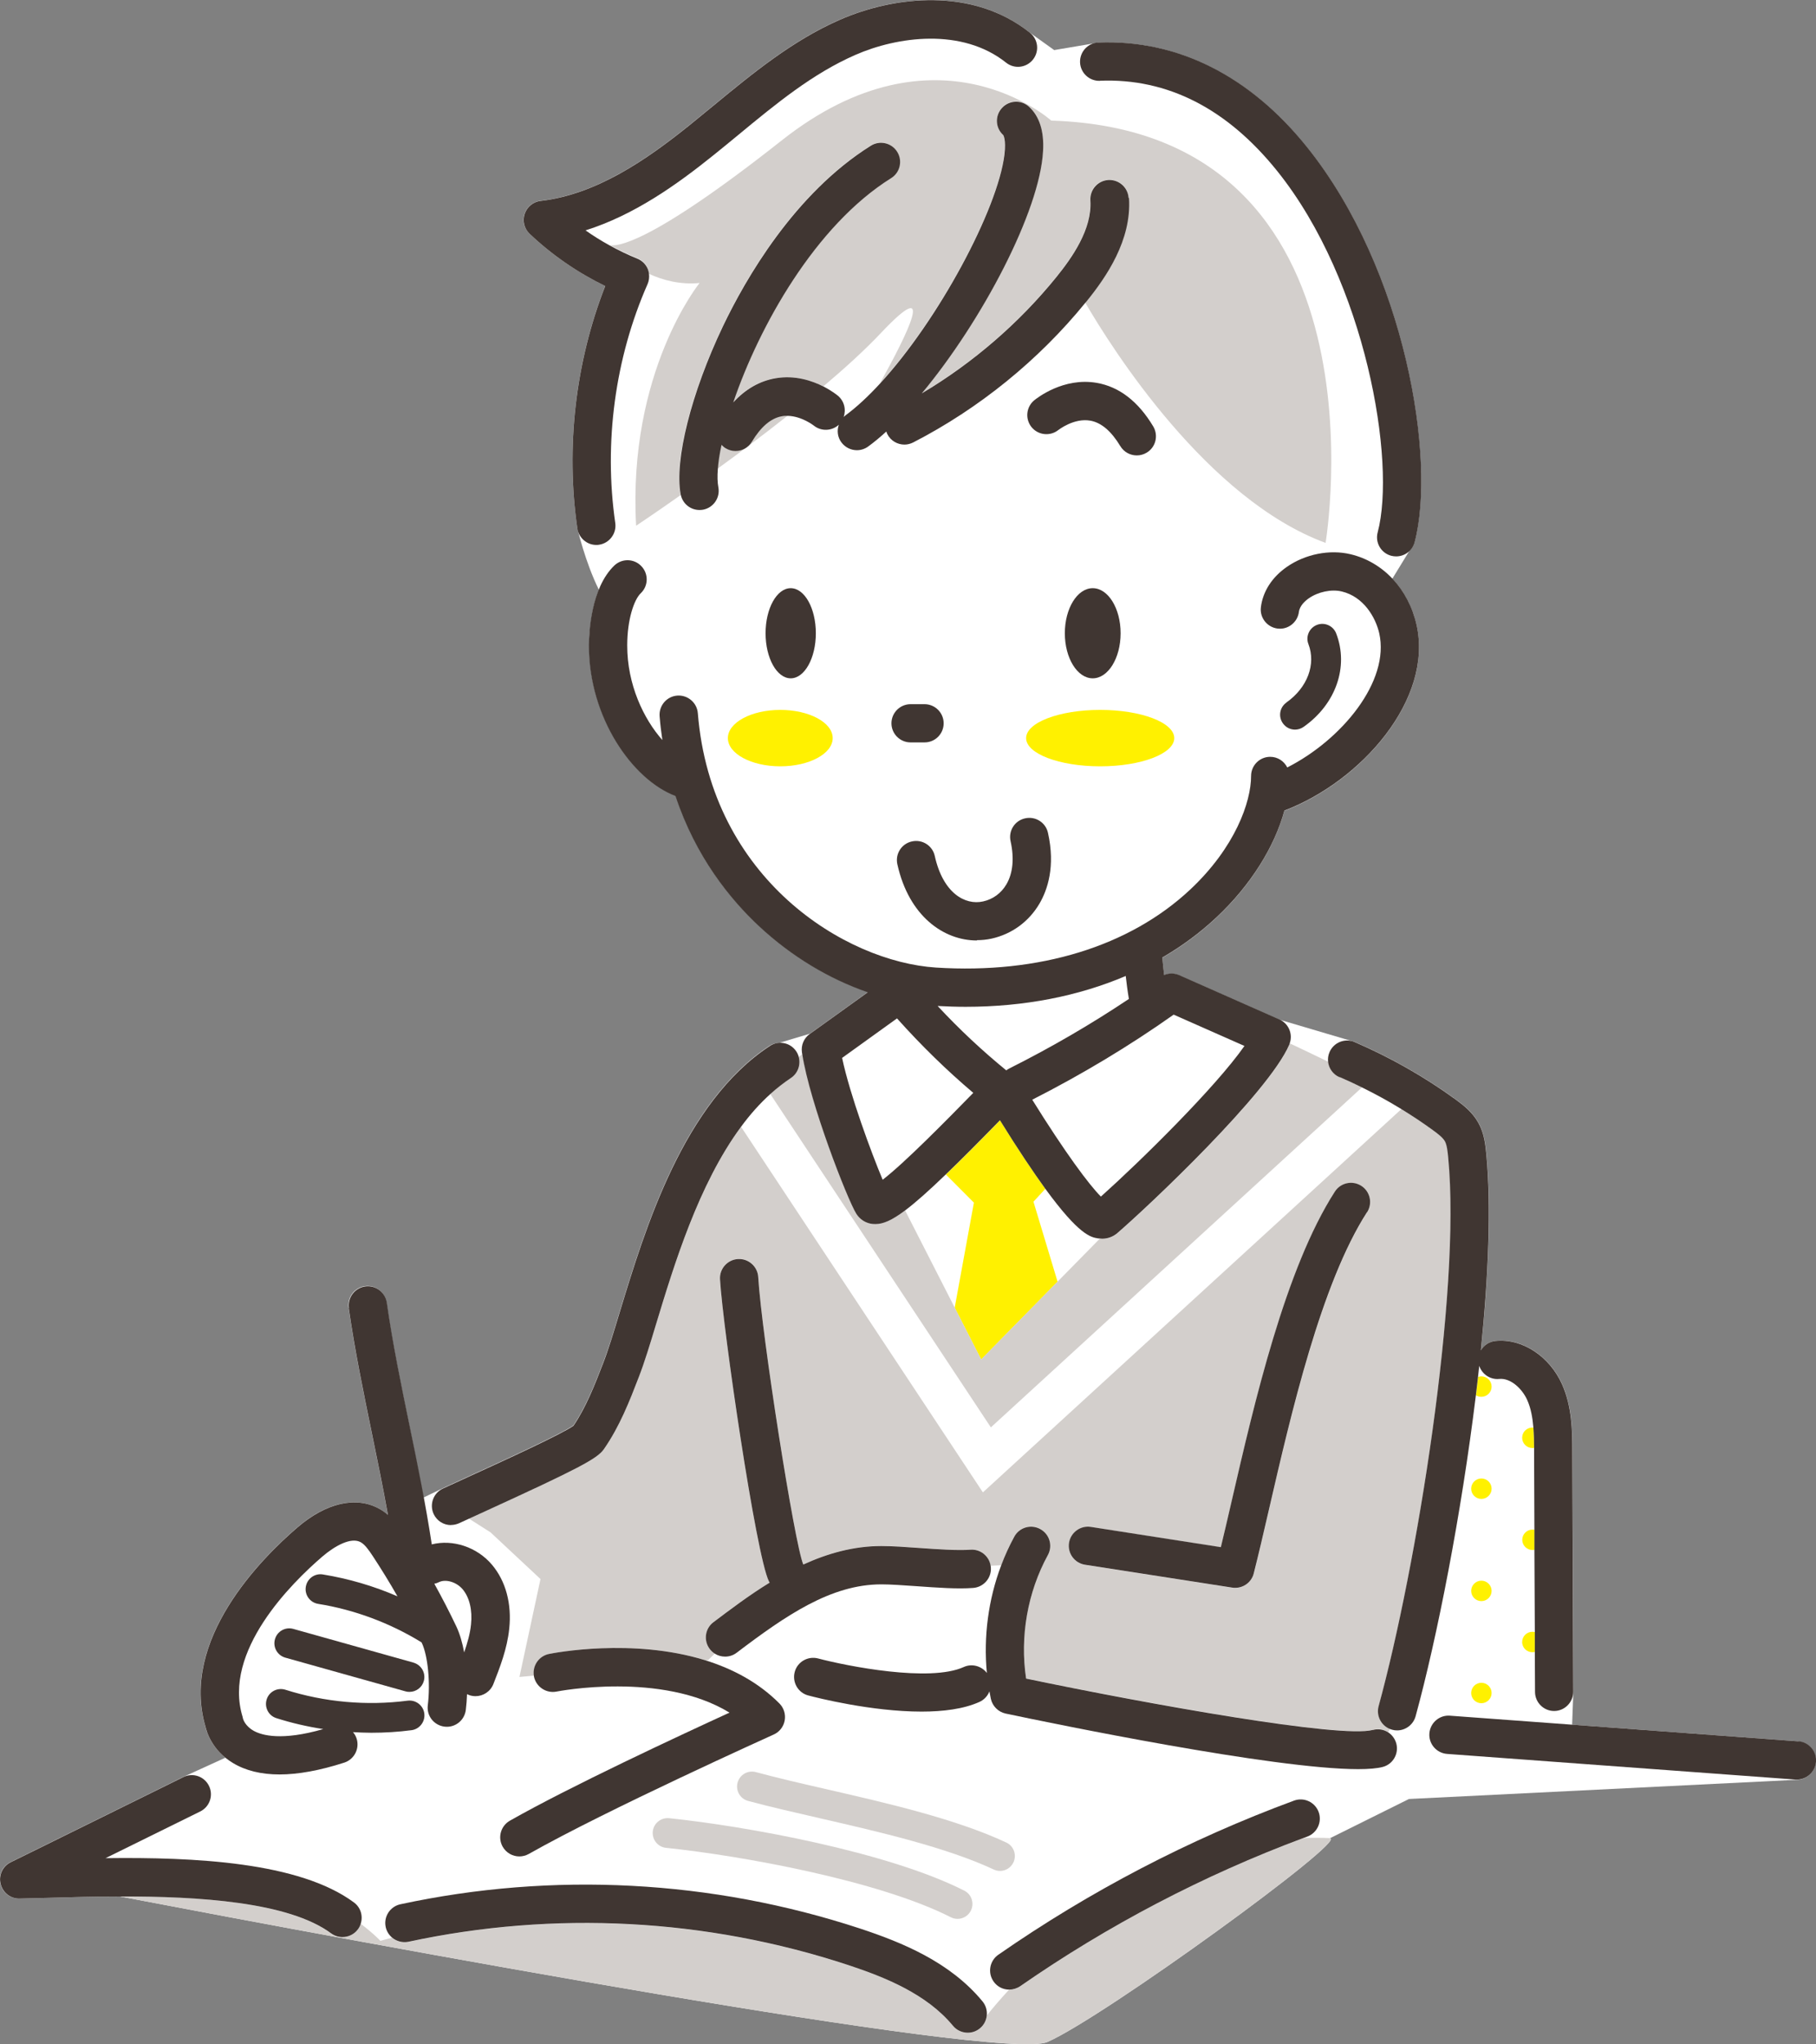 <?xml version="1.0" encoding="UTF-8"?><svg id="_レイヤー_2" xmlns="http://www.w3.org/2000/svg" viewBox="0 0 177.74 200"><rect x="0" y="0" width="177.74" height="200" fill="#808080" stroke="none"/><defs><style>.cls-1{fill:#fff;}.cls-2{fill:#fff100;}.cls-3{fill:#d3cfcc;}.cls-4{fill:#403632;}</style></defs><g id="_レイアウト"><path class="cls-1" d="m176.01,170.38l-22.14-1.63.12-3.23-.09-23.46c0-2.07-.02-4.41-1-6.62-1.23-2.75-3.91-4.51-6.51-4.25-.62.06-1.14.42-1.44.92.74-7.28,1.02-14.12.53-19.23-.09-.88-.19-1.98-.77-3.02-.57-1.04-1.46-1.73-2.24-2.3-3.07-2.23-6.39-4.11-9.87-5.61l-7.37-2.18-9.81-4.34c-.48-.21-1.01-.21-1.48-.01-.07-.6-.13-1.16-.18-1.71,1.93-1.12,3.7-2.43,5.3-3.93,3.32-3.11,5.69-6.89,6.65-10.45,7.53-2.87,14.59-10.89,12.93-18.19-.4-1.76-1.23-3.31-2.37-4.51l1.67-2.73c.23-.23.42-.5.51-.84,2.12-8.01-.86-26.59-10.52-38.64-5.62-7.01-12.68-10.55-20.43-10.25l-4.32.73-2.39-1.71c-5.61-4.48-13.29-3.59-18.61-1.26-4.65,2.04-8.55,5.26-12.33,8.37-.8.66-1.61,1.32-2.41,1.97-4.1,3.29-9.03,6.74-14.54,7.38-.72.08-1.33.58-1.56,1.27-.23.69-.04,1.45.49,1.95,2.2,2.08,4.69,3.79,7.4,5.11-2.91,7.43-3.87,15.78-2.72,23.71,0,0,.76,3.31,2.11,6.02-.85,2.11-.96,4.51-.96,5.4-.02,7.09,4.3,13.18,8.47,14.74,1.97,5.93,5.33,10.09,8.21,12.77,3.14,2.92,6.81,5.13,10.61,6.44l-5.68,4.08-3.01.9c-.32.02-.63.09-.92.27-8.46,5.54-12.2,17.85-14.68,26-.61,2.02-1.14,3.76-1.63,5.02-.82,2.12-1.67,4.31-2.91,6.14-1.08.78-6.54,3.29-10.2,4.96-.89.41-1.75.8-2.57,1.18l-1.91.92c-.44-2.35-.9-4.7-1.37-7-.82-3.98-1.67-8.09-2.24-12.1-.15-1.02-1.1-1.74-2.12-1.59-1.02.15-1.74,1.1-1.59,2.12.59,4.12,1.45,8.29,2.28,12.33.54,2.61,1.08,5.26,1.56,7.92-.25-.22-.53-.42-.84-.59-2.27-1.27-5.2-.6-8.03,1.83-3.54,3.04-11.48,11-8.99,19.48.09.43.5,1.86,1.96,3.05l-4.14,1.89-16.89,8.33c-.79.39-1.2,1.27-.99,2.13.21.85.97,1.46,1.86,1.43.87-.02,1.82-.05,2.84-.07,2.07-.06,4.48-.13,7.02-.13,24.05,4.59,86.32,16.19,90.77,14.23,5.53-2.43,29.49-19.85,27.64-19.93l7.73-3.84,37.95-1.88c.97,0,1.79-.75,1.87-1.74.08-1.03-.7-1.93-1.73-2.01Z"/><path class="cls-2" d="m102.31,116.31c-1.18-1.62-2.63-3.78-4.43-6.69-2.13,2.18-3.86,3.92-5.3,5.3l2.74,2.75-1.88,10.28,2.59,5.07,7.48-7.61-2.36-7.83,1.16-1.26Z"/><path class="cls-4" d="m79.85,61.96c0-2.44-1.1-4.41-2.46-4.41s-2.46,1.98-2.46,4.41,1.1,4.41,2.46,4.41,2.46-1.98,2.46-4.41Z"/><path class="cls-4" d="m106.95,57.55c-1.51,0-2.73,1.98-2.73,4.41s1.22,4.41,2.73,4.41,2.73-1.98,2.73-4.41-1.22-4.41-2.73-4.41Z"/><path class="cls-3" d="m76.49,40.71c-1.07.19-2.05,1.03-2.93,2.49-.35.58-.97.91-1.61.91-.33,0-.66-.09-.96-.27-.15-.09-.28-.21-.4-.33-.18.87-.3,1.66-.36,2.35,2.15-1.56,4.52-3.34,6.86-5.19-.2,0-.4,0-.61.04Z"/><path class="cls-3" d="m63.4,26.33c.06.15.09.3.11.46,1.39.64,3.08,1.08,4.96.9,0,0-7.05,8.68-6.21,23.75,0,0,1.75-1.16,4.36-3,0-.02-.02-.05-.02-.07-.64-3.32,1.03-9.93,4.14-16.46,2.19-4.58,6.98-12.98,14.47-17.66.88-.55,2.03-.28,2.58.59.55.88.28,2.03-.59,2.58-7.43,4.65-12.92,14.51-15.45,21.94,1.2-1.3,2.58-2.09,4.13-2.36,1.91-.33,3.59.24,4.7.81,2.13-1.8,4.11-3.6,5.67-5.26,5.45-5.76,2.62.05-.14,4.97,5.73-6.23,11.53-17.04,12.19-22.41.18-1.51-.11-1.91-.12-1.92-.77-.7-.82-1.88-.13-2.64.7-.77,1.88-.82,2.65-.13,1.02.93,1.49,2.39,1.38,4.33-.32,5.89-5.97,16.65-11.87,23.72,5.01-2.98,9.53-6.88,13.19-11.4,1.51-1.87,3.5-4.67,3.31-7.49-.07-1.03.71-1.92,1.75-1.99,1.03-.06,1.93.71,1.99,1.75.27,4.13-2.23,7.74-4.14,10.09-.04.05-.08.09-.12.14,2.7,4.64,11.99,19.3,23.55,23.55,0,0,6.77-40.28-26.85-41.32,0,0-11.18-10.07-26.38,1.94-13.02,10.28-16.2,10.41-16.84,10.23.87.48,1.77.91,2.7,1.29.47.19.84.56,1.03,1.03Z"/><path class="cls-3" d="m77.4,105.47c-.71.46-1.37.99-2.01,1.57l21.59,32.62,36.33-33.27c-.72-.35-1.45-.69-2.18-1.01-.63-.27-1.04-.85-1.12-1.49-1.57-.76-2.91-1.4-3.77-1.8-.01.04-.02.09-.04.13-2.04,4.73-13.71,15.75-16.83,18.44-.42.36-.94.55-1.49.55-.08,0-.15-.01-.23-.02l-4.14,4.21-7.48,7.61-2.59-5.07-4.85-9.5c-1.3.97-2.16,1.33-2.89,1.33-.09,0-.17,0-.26-.01-.68-.08-1.27-.45-1.62-1.02-.88-1.44-4.52-10.77-5.28-15.61-.12.09-.24.19-.36.29.2.76-.08,1.59-.78,2.05Z"/><path class="cls-3" d="m134.94,166.93c3.7-13.53,8.09-40.5,6.81-53.7-.06-.59-.12-1.21-.32-1.57-.2-.36-.68-.73-1.16-1.08-1.01-.73-2.04-1.42-3.1-2.07l-40.97,37.51-23.67-35.77c-4.14,5.62-6.54,13.48-8.27,19.18-.64,2.09-1.19,3.9-1.72,5.28-.92,2.38-1.88,4.85-3.43,7.08-.65.94-2.5,1.9-11.61,6.07-.54.25-1.08.49-1.6.73l2.11,1.34,4.89,4.57-2.06,9.58,1.42-.13c-.15-.98.49-1.92,1.48-2.12.44-.09,8.18-1.6,15.31.62l.26-.02.65-.64c-.18-.12-.35-.27-.49-.45-.62-.83-.46-2,.36-2.63,1.61-1.22,3.46-2.62,5.5-3.87-.02-.04-.05-.08-.07-.12-1.28-2.54-4.5-24.71-4.79-29.56-.06-1.03.72-1.92,1.76-1.98,1.03-.07,1.92.72,1.98,1.76.34,5.65,3.56,26.15,4.41,28.12,0,0,0,0,0,.01,2.36-1.08,4.92-1.81,7.63-1.81h.02c1.05,0,2.34.09,3.71.19,1.84.13,3.73.27,4.98.17.98-.08,1.84.63,1.99,1.58l1.04-.05c.36-.96.79-1.9,1.28-2.8.5-.91,1.64-1.24,2.54-.75.91.5,1.24,1.64.75,2.54-1.99,3.64-2.75,7.99-2.13,12.09,11.99,2.49,30.82,5.88,33.94,5.02.54-.15,1.08-.04,1.51.23.06-.11.11-.22.17-.33-.87-.35-1.36-1.3-1.11-2.23Zm-12.23-12.97c-.21.84-.97,1.41-1.81,1.41-.1,0-.19,0-.29-.02l-14.42-2.24c-1.02-.16-1.72-1.12-1.56-2.14.16-1.02,1.12-1.72,2.14-1.56l12.72,1.98c.34-1.4.7-2.95,1.07-4.56,2.21-9.58,5.24-22.7,10.09-30.23.56-.87,1.72-1.12,2.59-.56.87.56,1.12,1.72.56,2.59-4.49,6.98-7.44,19.74-9.59,29.05-.53,2.3-1.03,4.48-1.5,6.3Z"/><path class="cls-3" d="m130.19,179.85c-.88-.04-1.74-.04-2.6-.01-9.81,3.66-19.14,8.53-27.74,14.51-.33.23-.7.33-1.07.33,0,0-.01,0-.02,0-.95,1.03-1.69,1.91-2.18,2.53-.05.47-.27.93-.67,1.26-.35.29-.77.43-1.19.43-.54,0-1.08-.23-1.45-.68-2.57-3.11-6.64-4.76-10.28-5.95-13.87-4.56-28.74-5.34-43.01-2.27-.59.13-1.18-.04-1.61-.41-.38.1-.76.2-1.14.31,0,0-.64-.7-1.94-1.68-.06.2-.15.39-.28.56-.37.5-.93.76-1.51.76-.39,0-.78-.12-1.12-.37-4.16-3.08-12.99-3.63-20.63-3.61,24.05,4.59,86.32,16.19,90.77,14.23,5.53-2.43,29.49-19.85,27.64-19.93Z"/><path class="cls-2" d="m150.08,139.68s-.06,0-.1,0c-.21,0-.4.06-.56.17-.05.04-.1.08-.15.12-.14.14-.23.31-.27.51-.01.06-.02.13-.02.2,0,.55.45,1,1,1,.06,0,.11,0,.17-.02,0-.66-.02-1.32-.07-1.97Z"/><path class="cls-2" d="m149.99,149.66c-.55,0-1,.45-1,1s.45,1,1,1c.07,0,.14,0,.21-.02v-1.96c-.07-.01-.14-.02-.21-.02Z"/><path class="cls-2" d="m150.22,159.69c-.08-.02-.15-.03-.24-.03-.55,0-1,.45-1,1,0,.07,0,.14.02.2.09.46.5.8.98.8.08,0,.17-.01.24-.03v-1.93Z"/><path class="cls-2" d="m144.99,136.67c.55,0,1-.45,1-1s-.45-1-1-1c-.11,0-.22.02-.32.06-.07.59-.14,1.19-.21,1.79.15.1.33.15.53.15Z"/><path class="cls-2" d="m144.99,156.66c.55,0,1-.45,1-1s-.45-1-1-1-1,.45-1,1,.45,1,1,1Z"/><path class="cls-2" d="m143.99,145.66c0,.55.45,1,1,1s1-.45,1-1-.45-1-1-1-1,.45-1,1Z"/><path class="cls-2" d="m143.99,165.65c0,.55.45,1,1,1s1-.45,1-1-.45-1-1-1-1,.45-1,1Z"/><ellipse class="cls-2" cx="107.68" cy="72.22" rx="7.25" ry="2.76"/><ellipse class="cls-2" cx="76.37" cy="72.22" rx="5.13" ry="2.76"/><path class="cls-4" d="m125.91,68.74c-.66.46-.82,1.37-.35,2.03.28.4.73.62,1.19.62.29,0,.58-.09.84-.27,3.16-2.22,4.44-5.89,3.19-9.14-.29-.75-1.13-1.13-1.88-.84-.75.29-1.13,1.13-.84,1.88.76,1.97-.1,4.27-2.15,5.71Z"/><path class="cls-4" d="m111.27,44.56c.33,0,.66-.09.96-.27.89-.53,1.17-1.68.64-2.57-1.47-2.45-3.33-3.88-5.53-4.26-3.26-.56-5.83,1.48-6.12,1.71-.79.66-.9,1.82-.26,2.62.65.8,1.83.92,2.63.28.02-.01,1.53-1.2,3.13-.91,1.07.19,2.05,1.03,2.93,2.49.35.58.97.91,1.61.91Z"/><path class="cls-4" d="m90.49,72.64c1.04,0,1.87-.84,1.87-1.87s-.84-1.87-1.87-1.87h-1.37c-1.03,0-1.87.84-1.87,1.87s.84,1.87,1.87,1.87h1.37Z"/><path class="cls-4" d="m95.62,91.99c.48,0,.96-.05,1.42-.15,1.99-.44,3.66-1.66,4.7-3.43.78-1.34,1.57-3.62.83-6.92-.22-1.01-1.22-1.65-2.24-1.42-1.01.22-1.65,1.22-1.42,2.24.37,1.67.23,3.13-.41,4.22-.51.87-1.32,1.46-2.28,1.67-1.78.4-3.93-.83-4.73-4.45-.22-1.01-1.22-1.65-2.24-1.42-1.01.22-1.65,1.22-1.42,2.24,1.13,5.09,4.55,7.45,7.78,7.45Z"/><path class="cls-4" d="m59.23,28c-2.91,7.43-3.87,15.78-2.72,23.71.14.93.94,1.61,1.85,1.61.09,0,.18,0,.27-.02,1.02-.15,1.73-1.1,1.59-2.12-1.14-7.86-.02-16.17,3.16-23.38.14-.32.18-.66.14-1-.02-.15-.05-.31-.11-.46-.19-.47-.56-.84-1.03-1.03-.93-.38-1.83-.81-2.7-1.29-.82-.45-1.61-.94-2.37-1.48,4.77-1.5,8.93-4.47,12.49-7.33.82-.66,1.64-1.33,2.45-2,3.74-3.09,7.28-6,11.45-7.83,4.12-1.81,10.45-2.69,14.77.75.81.65,1.99.51,2.63-.3.65-.81.51-1.99-.3-2.63-5.61-4.48-13.29-3.59-18.61-1.26-4.65,2.04-8.55,5.26-12.33,8.37-.8.66-1.61,1.32-2.41,1.97-4.1,3.29-9.03,6.74-14.54,7.38-.72.08-1.33.58-1.56,1.27-.23.69-.04,1.45.49,1.95,2.2,2.08,4.69,3.79,7.4,5.11Z"/><path class="cls-4" d="m107.66,7.9c6.6-.26,12.44,2.72,17.36,8.85,8.67,10.81,11.65,28.43,9.82,35.34-.27,1,.33,2.03,1.33,2.29.16.04.32.06.48.06.83,0,1.59-.56,1.81-1.39,2.12-8.01-.86-26.59-10.52-38.64-5.62-7.01-12.68-10.55-20.43-10.25-1.03.04-1.84.91-1.8,1.95.04,1.03.92,1.84,1.95,1.8Z"/><path class="cls-4" d="m110.46,19.36c-.07-1.03-.96-1.81-1.99-1.75-1.03.07-1.81.96-1.75,1.99.19,2.82-1.8,5.62-3.31,7.49-3.66,4.52-8.18,8.42-13.19,11.4,5.9-7.08,11.56-17.84,11.87-23.72.11-1.94-.36-3.4-1.38-4.33-.77-.7-1.95-.64-2.65.13-.7.77-.64,1.95.13,2.64,0,0,.3.41.12,1.92-.66,5.36-6.45,16.18-12.19,22.41-1.14,1.24-2.29,2.31-3.38,3.11-.06.05-.12.1-.17.15.26-.72.06-1.56-.56-2.08-.12-.1-.63-.5-1.41-.9-1.12-.57-2.79-1.14-4.7-.81-1.55.27-2.93,1.06-4.13,2.36,2.53-7.44,8.02-17.3,15.45-21.94.88-.55,1.14-1.71.59-2.58-.55-.88-1.71-1.14-2.58-.59-7.49,4.69-12.28,13.08-14.47,17.66-3.11,6.52-4.77,13.13-4.14,16.46,0,.02.01.05.02.07.2.86.96,1.45,1.82,1.45.12,0,.24-.01.36-.03,1.02-.2,1.68-1.18,1.49-2.19-.09-.48-.11-1.09-.05-1.8.05-.69.17-1.48.36-2.35.12.12.24.24.4.33.3.18.63.27.96.27.64,0,1.26-.32,1.61-.91.88-1.46,1.86-2.3,2.93-2.49.2-.04.41-.05.61-.04,1.34.04,2.48.92,2.52.95.73.59,1.77.54,2.45-.08-.2.56-.13,1.21.25,1.72.37.5.94.77,1.52.77.38,0,.77-.12,1.1-.36.58-.42,1.18-.92,1.78-1.47.03.09.06.18.1.26.33.65.99,1.02,1.67,1.02.29,0,.58-.07.86-.21,6.45-3.32,12.28-8.05,16.86-13.68.04-.05.08-.09.12-.14,1.91-2.36,4.41-5.97,4.14-10.09Z"/><path class="cls-4" d="m133.8,118.62c.56-.87.31-2.03-.56-2.59-.87-.56-2.03-.31-2.59.56-4.85,7.53-7.88,20.65-10.09,30.23-.37,1.61-.73,3.16-1.07,4.56l-12.72-1.98c-1.02-.16-1.98.54-2.14,1.56-.16,1.02.54,1.98,1.56,2.14l14.42,2.24c.1.02.19.02.29.02.84,0,1.6-.57,1.81-1.41.46-1.81.97-3.99,1.5-6.3,2.15-9.31,5.09-22.07,9.59-29.05Z"/><path class="cls-4" d="m131.13,105.39c.74.32,1.46.65,2.18,1.01,1.32.65,2.6,1.35,3.85,2.12,1.06.65,2.1,1.34,3.1,2.07.48.35.96.72,1.16,1.08.2.37.26.98.32,1.57,1.28,13.19-3.1,40.17-6.81,53.7-.25.93.24,1.88,1.11,2.23.07.03.13.05.2.07.17.05.33.07.5.07.82,0,1.58-.55,1.81-1.38,2.1-7.66,4.48-19.77,5.9-31.41.07-.6.14-1.19.21-1.79.04-.36.08-.73.12-1.09.27.81,1.07,1.37,1.96,1.28,1.13-.11,2.25.98,2.73,2.05.37.82.53,1.75.61,2.71.05.65.07,1.31.07,1.97,0,.14,0,.28,0,.43l.03,7.61v1.96s.04,8.05.04,8.05v1.93s.02,3.91.02,3.91c0,1.03.84,1.87,1.87,1.87h0c1.03,0,1.87-.85,1.87-1.88l-.09-23.46c0-2.07-.02-4.41-1-6.62-1.23-2.75-3.91-4.51-6.51-4.25-.62.06-1.14.42-1.44.92.74-7.28,1.02-14.12.53-19.23-.09-.88-.19-1.98-.77-3.02-.57-1.04-1.46-1.73-2.24-2.3-3.07-2.23-6.39-4.11-9.87-5.61-.95-.41-2.05.03-2.46.98-.14.32-.18.65-.14.97.08.64.49,1.22,1.12,1.49Z"/><path class="cls-4" d="m85.43,119.76c.08,0,.17.01.26.01.74,0,1.6-.36,2.89-1.33,1.01-.76,2.29-1.89,3.99-3.53,1.44-1.38,3.17-3.12,5.3-5.3,1.8,2.91,3.26,5.07,4.43,6.69,3.33,4.57,4.47,4.76,5.18,4.87.05,0,.11,0,.16.01.08,0,.15.02.23.02.55,0,1.07-.19,1.49-.55,3.12-2.69,14.79-13.71,16.83-18.44.02-.04.03-.08.04-.13.32-.91-.1-1.93-1-2.33l-9.81-4.34c-.48-.21-1.01-.21-1.48-.01-.07-.6-.13-1.16-.18-1.71,1.93-1.12,3.7-2.43,5.3-3.93,3.32-3.11,5.69-6.89,6.65-10.45,7.53-2.87,14.59-10.89,12.93-18.19-.79-3.49-3.26-6.13-6.45-6.89-2.04-.49-4.43-.02-6.23,1.23-1.46,1.01-2.36,2.41-2.55,3.95-.13,1.03.61,1.96,1.63,2.09,1.03.13,1.96-.61,2.09-1.63.08-.62.64-1.1.97-1.33.92-.64,2.22-.91,3.22-.67,2.14.51,3.31,2.52,3.67,4.08,1.07,4.7-3.66,10.43-9,13.14-.31-.62-.94-1.04-1.67-1.04-1.03,0-1.87.84-1.87,1.87,0,2.55-1.56,6.99-5.95,11.11-5.94,5.57-14.78,8.29-24.89,7.64-8.89-.57-22-8.67-23.31-24.89-.08-1.03-.99-1.8-2.02-1.72-1.03.08-1.8.99-1.72,2.02.06.8.16,1.58.27,2.33-1.83-2.06-3.45-5.44-3.44-9.27,0-2.52.67-4.48,1.33-5.1.75-.72.77-1.9.05-2.65-.72-.75-1.9-.77-2.65-.05-2.28,2.2-2.47,6.52-2.48,7.8-.02,7.09,4.3,13.18,8.47,14.74,1.97,5.93,5.33,10.09,8.21,12.77,3.14,2.92,6.81,5.13,10.61,6.44l-5.68,4.08c-.57.41-.86,1.1-.76,1.79,0,.06.02.12.03.17.75,4.84,4.4,14.17,5.28,15.61.35.57.94.95,1.62,1.02Zm29.45-20.48l6.92,3.06c-2.83,4.05-10.18,11.28-14.05,14.74-1.17-1.17-3.51-4.32-6.72-9.48,4.86-2.47,9.51-5.26,13.85-8.33Zm-4.7-3.79c.08.69.17,1.43.31,2.25-3.71,2.48-7.63,4.76-11.7,6.8-.11.05-.21.12-.3.19-2.33-1.9-4.59-4.01-6.72-6.3.93.05,1.84.08,2.75.08,5.72,0,11.03-1.04,15.67-3.02Zm-22.38,4.16c2.36,2.64,4.86,5.08,7.46,7.28-2.58,2.64-6.74,6.87-8.87,8.5-1.11-2.64-3.2-8.29-3.97-11.92l5.38-3.87Z"/><path class="cls-4" d="m134.37,169.26c-3.12.86-21.95-2.52-33.94-5.02-.62-4.11.14-8.45,2.13-12.09.5-.91.16-2.05-.75-2.54-.91-.5-2.05-.16-2.54.75-.49.9-.92,1.84-1.28,2.8-1.26,3.34-1.74,6.98-1.4,10.53-.52-.68-1.46-.95-2.27-.58-3.33,1.51-11.41-.09-14.25-.84-1-.26-2.03.33-2.29,1.33-.26,1,.33,2.03,1.33,2.29.82.22,6.18,1.58,11.09,1.58,2.1,0,4.12-.25,5.67-.95.46-.21.8-.59.97-1.03.04.24.09.49.14.73.16.72.72,1.28,1.44,1.44,4.69.99,26.24,5.44,34.51,5.44,1.03,0,1.86-.07,2.42-.22,1-.27,1.58-1.31,1.31-2.3-.13-.46-.42-.84-.79-1.08-.43-.28-.98-.38-1.51-.23Z"/><path class="cls-4" d="m44.15,149.21c.26,0,.53-.06.78-.17.31-.14.64-.29.96-.44.52-.24,1.05-.48,1.6-.73,9.11-4.17,10.96-5.14,11.61-6.07,1.55-2.23,2.51-4.69,3.43-7.08.54-1.39,1.09-3.19,1.72-5.28,1.73-5.69,4.12-13.56,8.27-19.18.87-1.19,1.83-2.27,2.87-3.21.64-.58,1.31-1.1,2.01-1.57.69-.45.98-1.29.78-2.05-.05-.19-.12-.37-.24-.55-.57-.87-1.73-1.11-2.59-.54-8.46,5.54-12.2,17.85-14.68,26-.61,2.02-1.14,3.76-1.63,5.02-.82,2.12-1.67,4.31-2.91,6.14-1.08.78-6.54,3.29-10.2,4.96-.89.41-1.75.8-2.57,1.18-.94.43-1.35,1.55-.92,2.49.32.69.99,1.09,1.7,1.09Z"/><path class="cls-4" d="m40.48,162.68l-11.77-3.3c-.78-.22-1.58.23-1.8,1.01-.22.78.24,1.58,1.01,1.8l11.77,3.3c.13.04.26.05.39.05.64,0,1.22-.42,1.4-1.06.22-.78-.24-1.58-1.01-1.8Z"/><path class="cls-4" d="m34.13,127.97c.59,4.12,1.45,8.29,2.28,12.33.54,2.61,1.08,5.26,1.56,7.92-.25-.22-.53-.42-.84-.59-2.27-1.27-5.2-.6-8.03,1.83-3.54,3.04-11.48,11-8.99,19.48.11.49.63,2.32,2.69,3.56,1.24.75,2.77,1.12,4.57,1.12s3.95-.39,6.33-1.16c.98-.32,1.52-1.38,1.2-2.36-.08-.24-.2-.45-.35-.62.6.03,1.19.06,1.79.06,1.32,0,2.63-.08,3.93-.25.8-.1,1.36-.84,1.26-1.63-.1-.8-.84-1.36-1.63-1.26-3.99.52-8.13.15-11.97-1.07-.77-.24-1.59.18-1.83.95-.24.77.18,1.59.95,1.83,1.5.48,3.03.83,4.59,1.07-4.06,1.17-6,.62-6.81.17-.85-.48-1.03-1.13-1.05-1.2,0,0,0,0,0,0-.01-.06-.03-.12-.04-.18-1.96-6.41,4.81-13.09,7.81-15.67,1.2-1.03,2.81-1.94,3.76-1.4.41.23.79.77,1.18,1.36.84,1.28,1.65,2.59,2.41,3.93-2.33-1.01-4.79-1.73-7.3-2.14-.8-.13-1.54.41-1.67,1.21-.13.79.41,1.54,1.21,1.67,3.56.57,7.03,1.87,10.11,3.76,0,.02.02.04.03.05.6,1.26.86,3.94.59,6.11-.13,1.03.6,1.96,1.63,2.09,1.03.13,1.96-.6,2.09-1.63.06-.48.1-1.01.12-1.55.05.02.1.05.15.07.22.09.46.13.68.13.75,0,1.46-.45,1.75-1.19.63-1.61,1.35-3.44,1.55-5.41.26-2.44-.34-4.66-1.68-6.25-1.47-1.75-3.86-2.52-5.9-2-.59-3.88-1.38-7.77-2.16-11.55-.82-3.98-1.67-8.09-2.24-12.1-.15-1.02-1.1-1.74-2.12-1.59-1.02.15-1.74,1.1-1.59,2.12Zm-10.34,40.22h0s0-.03,0-.04c0,.02,0,.04,0,.04Zm21.49-12.69c.67.79.97,2.05.82,3.45-.09.9-.36,1.82-.67,2.73-.17-.93-.42-1.81-.77-2.55-.67-1.41-1.39-2.8-2.15-4.17.15-.03.3-.08.44-.15.67-.34,1.74-.02,2.34.7Z"/><path class="cls-4" d="m32.4,189.16c.34.25.73.37,1.12.37.57,0,1.14-.26,1.51-.76.13-.17.22-.36.28-.56.23-.74,0-1.57-.66-2.06-5.35-3.97-15.64-4.45-24.32-4.34l9.27-4.57c.93-.46,1.31-1.58.85-2.51-.46-.93-1.58-1.31-2.51-.85l-16.89,8.33c-.79.39-1.2,1.27-.99,2.12.21.85.97,1.46,1.86,1.43.87-.02,1.82-.05,2.84-.07,2.07-.06,4.48-.13,7.02-.13,7.65-.02,16.48.53,20.63,3.61Z"/><path class="cls-4" d="m39.98,189.99c14.27-3.07,29.14-2.29,43.01,2.27,3.64,1.2,7.71,2.84,10.28,5.95.37.45.91.68,1.45.68.42,0,.84-.14,1.19-.43.4-.33.62-.78.67-1.26.05-.48-.09-.98-.42-1.38-3.18-3.85-7.85-5.76-12-7.13-14.5-4.76-30.05-5.58-44.97-2.37-1.01.22-1.66,1.21-1.44,2.23.09.42.32.77.62,1.03.43.36,1.02.53,1.61.41Z"/><path class="cls-4" d="m99.85,194.34c8.6-5.97,17.93-10.85,27.74-14.51.12-.04.24-.09.36-.13.97-.36,1.47-1.44,1.11-2.41-.36-.97-1.44-1.47-2.41-1.11-10.24,3.78-19.97,8.85-28.94,15.08-.85.59-1.06,1.76-.47,2.61.36.52.93.8,1.52.8,0,0,.01,0,.02,0,.37,0,.74-.11,1.07-.33Z"/><path class="cls-4" d="m94.96,151.63c-1.25.09-3.15-.04-4.98-.17-1.37-.1-2.66-.19-3.71-.19h-.02c-2.71,0-5.27.73-7.63,1.81,0,0,0,0,0-.01-.85-1.97-4.07-22.47-4.41-28.12-.06-1.03-.95-1.82-1.98-1.76-1.03.06-1.82.95-1.76,1.98.29,4.85,3.52,27.02,4.79,29.56.02.04.05.08.07.12-2.04,1.25-3.88,2.65-5.5,3.87-.83.62-.99,1.8-.36,2.63.14.18.3.33.49.45.3.19.65.29,1.01.29.39,0,.79-.12,1.13-.38,4.83-3.66,9.23-6.69,14.16-6.69.91,0,2.15.09,3.46.18,1.97.14,4.01.29,5.53.17,1.03-.08,1.81-.98,1.73-2.01,0-.05-.01-.1-.02-.15-.15-.96-1.01-1.66-1.99-1.58Z"/><path class="cls-4" d="m176.01,170.38l-34.1-2.51c-1.03-.08-1.93.7-2.01,1.73-.08,1.03.7,1.93,1.73,2.01l34.1,2.51s.09,0,.14,0c.97,0,1.79-.75,1.87-1.74.08-1.03-.7-1.93-1.73-2.01Z"/><path class="cls-3" d="m65.49,177.9c-.8-.08-1.52.5-1.6,1.3-.08.8.5,1.52,1.3,1.6,7.32.76,20.78,3.19,27.87,6.79.21.11.44.16.66.16.53,0,1.04-.29,1.3-.8.36-.72.08-1.6-.64-1.96-7.44-3.78-21.35-6.31-28.88-7.09Z"/><path class="cls-3" d="m97.87,183.06c.55,0,1.07-.31,1.32-.84.34-.73.03-1.6-.7-1.94-4.94-2.31-11.65-3.85-17.57-5.21-2.49-.57-4.84-1.11-6.94-1.68-.78-.21-1.58.25-1.79,1.03-.21.78.25,1.58,1.03,1.79,2.15.58,4.53,1.12,7.05,1.7,5.78,1.33,12.32,2.83,16.99,5.01.2.09.41.14.62.14Z"/><path class="cls-4" d="m53.73,161.83c-.98.2-1.63,1.14-1.48,2.12,0,.03,0,.06.01.09.21,1.01,1.2,1.67,2.21,1.47.11-.02,10.27-2.01,16.93,2.06-5.03,2.31-15.59,7.22-21.49,10.57-.9.51-1.22,1.65-.71,2.55.35.61.98.95,1.63.95.31,0,.63-.08.92-.24,7.62-4.32,23.81-11.61,23.98-11.69.56-.25.96-.76,1.07-1.37.11-.6-.08-1.23-.51-1.66-2.07-2.09-4.62-3.41-7.25-4.23-7.14-2.22-14.87-.71-15.31-.62Z"/></g></svg>